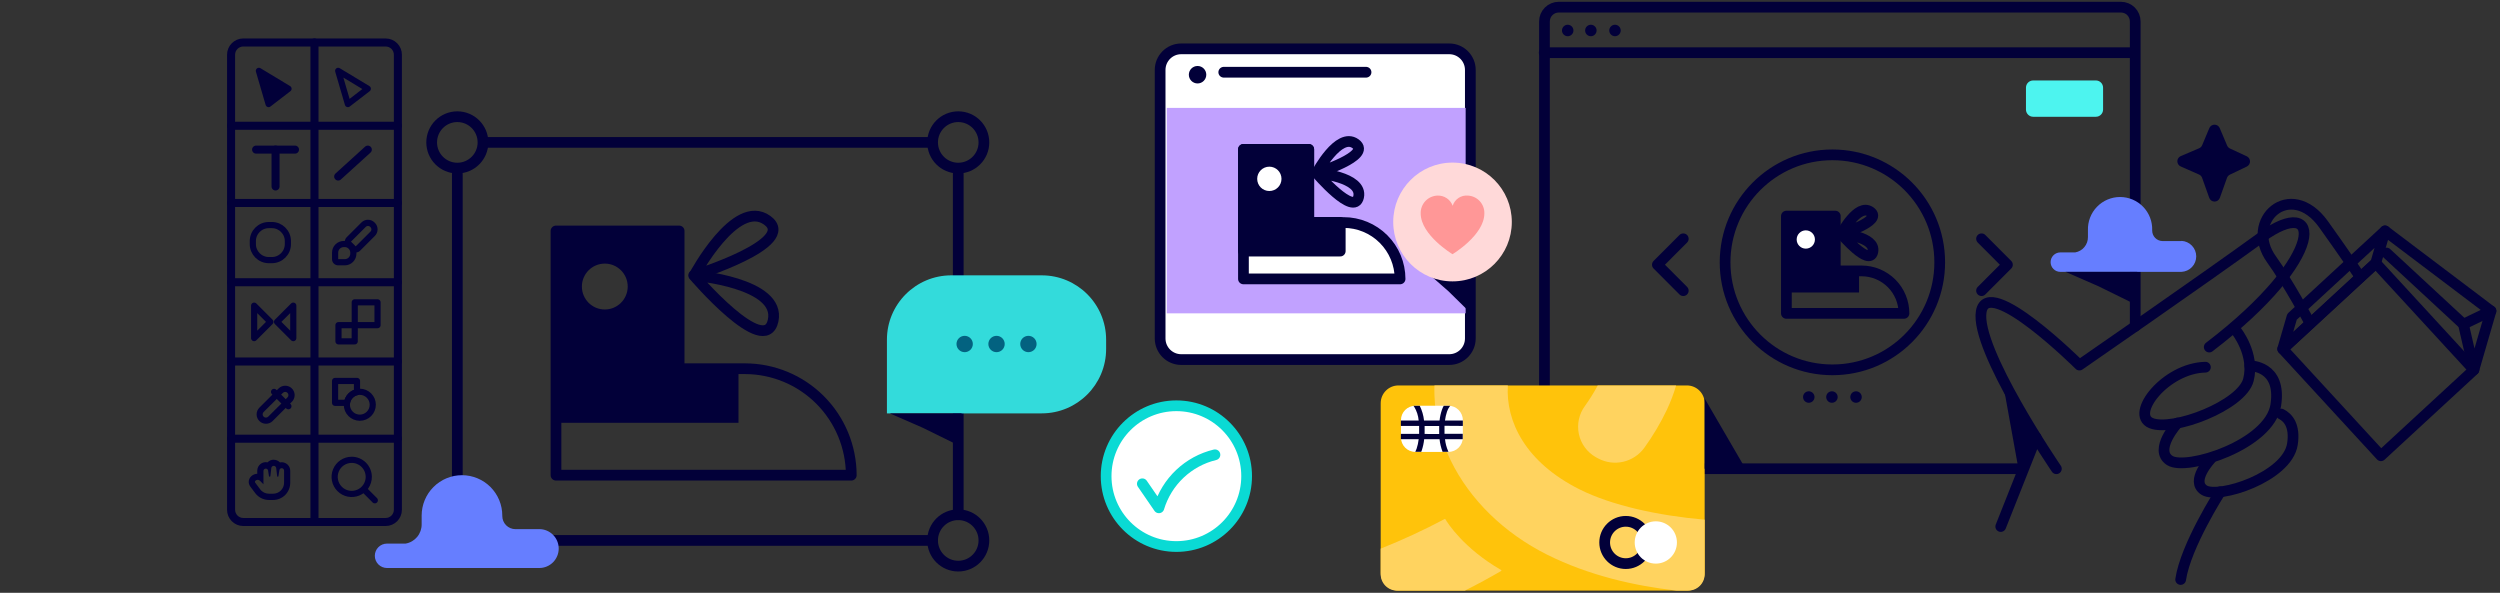 <svg width="932" height="221" viewBox="0 0 932 221" fill="none" xmlns="http://www.w3.org/2000/svg">
<rect x="0" y="0" width="932" height="221" fill="#333333" stroke="none"/>
<path d="M766.617 174.744C766.617 174.744 736.187 130.17 738.604 116.14C741.021 102.11 775.208 136.101 775.208 136.101C775.208 136.101 820.759 104.644 843.154 88.384C865.803 71.908 868.055 95.469 823.605 129.384" stroke="#020039" stroke-width="4" stroke-linecap="round" stroke-linejoin="round"/>
<path d="M833.677 123.338C833.677 123.338 840.661 131.969 838.219 141.589C835.777 151.208 809.902 161.043 801.931 157.735C793.96 154.427 807.296 137.204 822.176 136.887" stroke="#020039" stroke-width="4" stroke-linecap="round" stroke-linejoin="round"/>
<path d="M838.738 136.38C838.738 136.38 850.695 136.202 848.418 151.018C846.14 165.834 815.014 175.656 808.878 171.664C802.741 167.672 811.763 157.723 811.763 157.723" stroke="#020039" stroke-width="4" stroke-linecap="round" stroke-linejoin="round"/>
<path d="M850.417 154.351C852.947 155.619 855.68 158.61 854.618 165.568C852.72 177.874 827.034 186.125 821.72 182.728C816.406 179.332 824.112 171.17 824.112 171.17" stroke="#020039" stroke-width="4" stroke-linecap="round" stroke-linejoin="round"/>
<path d="M827.718 183.362C827.718 183.362 814.799 203.488 812.952 216.035" stroke="#020039" stroke-width="4" stroke-linecap="round" stroke-linejoin="round"/>
<path d="M759.063 163.058L745.879 196.289" stroke="#020039" stroke-width="4" stroke-linecap="round" stroke-linejoin="round"/>
<path d="M885.702 98.112L851.014 130.13L887.609 169.908L922.297 137.891L885.702 98.112Z" stroke="#020039" stroke-width="4" stroke-linecap="round" stroke-linejoin="round"/>
<path d="M885.667 98.067L861.247 120.613L850.986 130.081L854.466 118.091L889.147 86.077L885.667 98.067Z" stroke="#020039" stroke-width="4" stroke-linecap="round" stroke-linejoin="round"/>
<path d="M889.147 86.077L928.636 115.924L922.272 137.837L918.362 120.867L889.716 94.328" stroke="#020039" stroke-width="4" stroke-linecap="round" stroke-linejoin="round"/>
<path d="M928.636 115.924L918.362 120.867" stroke="#020039" stroke-width="4" stroke-linecap="round" stroke-linejoin="round"/>
<path d="M879.961 103.339C879.961 103.339 873.496 93.77 866.195 83.593C853.896 66.483 836.271 82.199 846.912 96.825C852.77 104.898 861.248 120.613 861.248 120.613" stroke="#020039" stroke-width="4" stroke-linecap="round" stroke-linejoin="round"/>
<path d="M823.618 47.802L820.961 54.139C820.75 54.645 820.351 55.05 819.848 55.267L812.977 58.194C812.6 58.357 812.278 58.627 812.053 58.97C811.827 59.314 811.706 59.716 811.706 60.127C811.706 60.538 811.827 60.941 812.053 61.284C812.278 61.628 812.6 61.898 812.977 62.06L819.822 65.076C820.091 65.195 820.331 65.369 820.527 65.588C820.724 65.806 820.872 66.064 820.961 66.344L823.606 73.745C823.75 74.155 824.019 74.51 824.373 74.762C824.728 75.013 825.151 75.148 825.586 75.148C826.02 75.148 826.444 75.013 826.798 74.762C827.153 74.51 827.421 74.155 827.566 73.745L830.223 66.306C830.411 65.782 830.798 65.355 831.298 65.114L837.625 62.085C837.98 61.911 838.279 61.641 838.489 61.305C838.698 60.968 838.809 60.58 838.809 60.184C838.809 59.788 838.698 59.4 838.489 59.064C838.279 58.728 837.98 58.457 837.625 58.283L831.298 55.343C830.828 55.117 830.458 54.724 830.261 54.24L827.579 47.903C827.439 47.495 827.177 47.139 826.83 46.883C826.482 46.627 826.065 46.484 825.634 46.473C825.202 46.462 824.778 46.584 824.418 46.821C824.058 47.059 823.779 47.401 823.618 47.802Z" fill="#020039"/>
<path d="M752.522 174.744H581.102C579.688 174.74 578.333 174.175 577.334 173.173C576.336 172.17 575.775 170.812 575.775 169.395V8.006C575.775 6.591 576.336 5.234 577.335 4.233C578.334 3.232 579.689 2.67 581.102 2.67H790.683C791.383 2.669 792.076 2.805 792.723 3.073C793.37 3.34 793.958 3.733 794.453 4.229C794.948 4.725 795.34 5.314 795.608 5.962C795.875 6.61 796.011 7.305 796.01 8.006V121.653" stroke="#020039" stroke-width="4" stroke-linecap="round" stroke-linejoin="round"/>
<path d="M575.674 19.64H794.365" stroke="#020039" stroke-width="4" stroke-linecap="round" stroke-linejoin="round"/>
<path d="M584.442 13.506C585.623 13.506 586.58 12.547 586.58 11.364C586.58 10.181 585.623 9.223 584.442 9.223C583.261 9.223 582.304 10.181 582.304 11.364C582.304 12.547 583.261 13.506 584.442 13.506Z" fill="#020039"/>
<path d="M593.071 13.506C594.252 13.506 595.21 12.547 595.21 11.364C595.21 10.181 594.252 9.223 593.071 9.223C591.89 9.223 590.933 10.181 590.933 11.364C590.933 12.547 591.89 13.506 593.071 13.506Z" fill="#020039"/>
<path d="M602.067 13.506C603.248 13.506 604.206 12.547 604.206 11.364C604.206 10.181 603.248 9.223 602.067 9.223C600.886 9.223 599.929 10.181 599.929 11.364C599.929 12.547 600.886 13.506 602.067 13.506Z" fill="#020039"/>
<path d="M674.315 150.156C675.496 150.156 676.453 149.197 676.453 148.014C676.453 146.832 675.496 145.873 674.315 145.873C673.134 145.873 672.177 146.832 672.177 148.014C672.177 149.197 673.134 150.156 674.315 150.156Z" fill="#020039"/>
<path d="M682.944 150.156C684.125 150.156 685.083 149.197 685.083 148.014C685.083 146.832 684.125 145.873 682.944 145.873C681.763 145.873 680.806 146.832 680.806 148.014C680.806 149.197 681.763 150.156 682.944 150.156Z" fill="#020039"/>
<path d="M691.928 150.156C693.109 150.156 694.066 149.197 694.066 148.014C694.066 146.832 693.109 145.873 691.928 145.873C690.747 145.873 689.789 146.832 689.789 148.014C689.789 149.197 690.747 150.156 691.928 150.156Z" fill="#020039"/>
<path d="M684.197 100.994V80.564H665.964V116.824H709.806C709.806 112.628 708.143 108.603 705.182 105.635C702.221 102.667 698.204 100.998 694.015 100.994H684.197Z" stroke="#020039" stroke-width="4" stroke-linecap="round" stroke-linejoin="round"/>
<path d="M693.054 109.042V100.994H684.235V80.564H665.964V100.994V109.042H693.054Z" fill="#020039"/>
<path d="M686.474 87.154C686.474 87.154 692.611 75.596 697.305 78.967C701.999 82.338 686.474 87.154 686.474 87.154Z" stroke="#020039" stroke-width="4" stroke-linecap="round" stroke-linejoin="round"/>
<path d="M686.398 87.154C686.398 87.154 699.431 88.219 698.191 93.884C696.951 99.549 686.398 87.154 686.398 87.154Z" stroke="#020039" stroke-width="4" stroke-linecap="round" stroke-linejoin="round"/>
<path d="M683.121 137.875C705.217 137.875 723.129 119.933 723.129 97.8C723.129 75.668 705.217 57.726 683.121 57.726C661.025 57.726 643.113 75.668 643.113 97.8C643.113 119.933 661.025 137.875 683.121 137.875Z" stroke="#020039" stroke-width="4" stroke-linecap="round" stroke-linejoin="round"/>
<path d="M627.525 108.358L617.871 98.688L627.525 89.017" stroke="#020039" stroke-width="4" stroke-linecap="round" stroke-linejoin="round"/>
<path d="M738.718 89.017L748.372 98.688L738.718 108.358" stroke="#020039" stroke-width="4" stroke-linecap="round" stroke-linejoin="round"/>
<path d="M781.345 29.995H757.963C756.481 29.995 755.28 31.198 755.28 32.682V40.844C755.28 42.328 756.481 43.531 757.963 43.531H781.345C782.826 43.531 784.027 42.328 784.027 40.844V32.682C784.027 31.198 782.826 29.995 781.345 29.995Z" fill="#4DF4EF"/>
<path d="M746.79 143.3L759.063 163.058L752.471 174.744L746.79 143.3Z" fill="#020039"/>
<path d="M628.879 143.693H521.342C517.688 143.693 514.725 146.66 514.725 150.321V213.551C514.725 217.212 517.688 220.18 521.342 220.18H628.879C632.533 220.18 635.496 217.212 635.496 213.551V150.321C635.496 146.66 632.533 143.693 628.879 143.693Z" fill="#FFC30B"/>
<path d="M588.883 182.449C568.639 172.31 561.313 157.102 562.122 143.693H534.767C534.454 153.38 536.541 162.994 540.84 171.677C547.951 186.277 560.705 198.735 576.749 206.771C592.312 214.552 609.444 218.405 624.906 220.167H629.41C630.209 220.169 631 220.013 631.738 219.708C632.476 219.403 633.147 218.955 633.713 218.39C634.278 217.825 634.727 217.153 635.033 216.414C635.339 215.676 635.496 214.883 635.496 214.083V193.742C618.276 192.234 600.916 188.47 588.883 182.449Z" fill="#FFD35F"/>
<path d="M559.63 212.512C545.547 204.363 539.613 194.882 538.829 193.564C538.818 193.542 538.803 193.522 538.784 193.505C538.765 193.489 538.743 193.477 538.719 193.47C538.695 193.462 538.67 193.46 538.645 193.464C538.621 193.467 538.597 193.475 538.576 193.488C530.83 197.597 522.868 201.282 514.725 204.527V214.096C514.725 215.71 515.365 217.257 516.504 218.398C517.643 219.539 519.188 220.18 520.798 220.18H546.104C550.743 217.848 555.239 215.41 559.592 212.867C559.626 212.853 559.655 212.83 559.677 212.801C559.699 212.772 559.713 212.737 559.717 212.701C559.72 212.664 559.714 212.628 559.699 212.594C559.684 212.561 559.66 212.533 559.63 212.512Z" fill="#FFD35F"/>
<path d="M594.881 170.409L595.842 170.929C598.696 172.438 601.997 172.87 605.142 172.144C608.288 171.418 611.067 169.583 612.974 166.975C616.203 162.511 619.024 157.764 621.401 152.793C622.778 149.859 623.933 146.826 624.855 143.718H595.627C594.211 146.353 592.626 148.893 590.882 151.322C589.785 152.802 589.014 154.498 588.619 156.299C588.225 158.099 588.216 159.963 588.594 161.767C588.972 163.571 589.728 165.274 590.811 166.764C591.895 168.254 593.282 169.496 594.881 170.409V170.409Z" fill="#FFD35F"/>
<path d="M539.98 151.259H527.643C524.681 151.259 522.279 153.665 522.279 156.633V163.096C522.279 166.064 524.681 168.47 527.643 168.47H539.98C542.943 168.47 545.345 166.064 545.345 163.096V156.633C545.345 153.665 542.943 151.259 539.98 151.259Z" fill="white"/>
<path d="M545.345 158.787V156.772H538.689C538.835 155.639 539.089 154.523 539.449 153.439C539.669 152.784 539.985 152.165 540.385 151.601L540.651 151.272H538.221C537.958 151.756 537.734 152.26 537.551 152.78C537.107 154.078 536.81 155.421 536.665 156.785H530.883C530.677 154.866 530.133 153 529.276 151.272H526.922L527.188 151.601C528.146 153.17 528.726 154.94 528.883 156.772H522.241V158.787H529.048C529.048 159.358 529.048 159.928 529.048 160.486C529.048 161.043 529.048 161.347 529.048 161.753H522.241V163.743H528.883C528.75 164.945 528.492 166.13 528.112 167.279C527.998 167.57 527.871 167.887 527.732 168.179L527.618 168.42H529.832L530.022 167.951C530.479 166.586 530.784 165.175 530.933 163.743H536.665C536.835 165.344 537.214 166.916 537.791 168.42H539.98L539.866 168.179C539.251 166.77 538.858 165.273 538.702 163.743H545.307V161.728H538.512C538.512 161.233 538.512 160.726 538.512 160.232C538.512 159.738 538.512 159.231 538.512 158.737L545.345 158.787ZM531.098 161.778C531.098 161.347 531.098 160.917 531.098 160.511C531.098 160.105 531.098 159.383 531.098 158.813H536.526C536.526 159.307 536.526 159.801 536.526 160.308C536.526 160.815 536.526 161.297 536.526 161.804L531.098 161.778Z" fill="#020039"/>
<path d="M606.091 210.117C610.437 210.117 613.961 206.587 613.961 202.234C613.961 197.88 610.437 194.35 606.091 194.35C601.744 194.35 598.221 197.88 598.221 202.234C598.221 206.587 601.744 210.117 606.091 210.117Z" stroke="#020039" stroke-width="4" stroke-linecap="round" stroke-linejoin="round"/>
<path d="M617.289 210.117C621.635 210.117 625.159 206.587 625.159 202.234C625.159 197.88 621.635 194.35 617.289 194.35C612.942 194.35 609.419 197.88 609.419 202.234C609.419 206.587 612.942 210.117 617.289 210.117Z" fill="white"/>
<path d="M540.284 18.208H440.352C436.012 18.208 432.494 21.732 432.494 26.079V126.177C432.494 130.524 436.012 134.048 440.352 134.048H540.284C544.623 134.048 548.141 130.524 548.141 126.177V26.079C548.141 21.732 544.623 18.208 540.284 18.208Z" fill="white" stroke="#020039" stroke-width="4" stroke-linecap="round" stroke-linejoin="round"/>
<path d="M635.496 148.56V174.744H650.73L635.496 148.56Z" fill="#020039"/>
<path d="M673.201 92.693C675.081 92.693 676.605 91.167 676.605 89.284C676.605 87.401 675.081 85.874 673.201 85.874C671.322 85.874 669.798 87.401 669.798 89.284C669.798 91.167 671.322 92.693 673.201 92.693Z" fill="white"/>
<path d="M446.45 31.11C448.246 31.11 449.702 29.652 449.702 27.853C449.702 26.054 448.246 24.596 446.45 24.596C444.654 24.596 443.199 26.054 443.199 27.853C443.199 29.652 444.654 31.11 446.45 31.11Z" fill="#020039"/>
<path d="M456.218 26.928H509.259" stroke="#020039" stroke-width="4" stroke-linecap="round" stroke-linejoin="round"/>
<path d="M546.395 40.223H434.974V116.811H546.395V40.223Z" fill="#C1A1FF"/>
<path d="M533.812 103.188H547.187V115.662L539.945 108.542L533.812 103.188Z" fill="#020039"/>
<path d="M541.498 104.898C553.706 104.898 563.603 94.985 563.603 82.757C563.603 70.528 553.706 60.615 541.498 60.615C529.29 60.615 519.394 70.528 519.394 82.757C519.394 94.985 529.29 104.898 541.498 104.898Z" fill="#FFD9D9"/>
<path d="M553.367 79.553C553.367 87.665 541.498 94.762 541.498 94.762C541.498 94.762 529.63 87.639 529.63 79.553C529.608 78.701 529.754 77.852 530.061 77.056C530.367 76.261 530.828 75.533 531.416 74.916C532.003 74.299 532.707 73.804 533.486 73.46C534.266 73.117 535.105 72.93 535.956 72.912C537.17 72.877 538.365 73.226 539.371 73.908C540.377 74.591 541.143 75.572 541.561 76.714C541.924 75.534 542.679 74.512 543.701 73.821C544.723 73.129 545.95 72.808 547.179 72.912C548.875 72.981 550.476 73.718 551.634 74.96C552.792 76.204 553.415 77.854 553.367 79.553V79.553Z" fill="#FF9797"/>
<path d="M487.901 82.959V55.685H463.557V103.973H521.95C521.936 98.395 519.715 93.05 515.773 89.111C511.83 85.172 506.489 82.959 500.921 82.959H487.901Z" fill="white" stroke="#020039" stroke-width="4" stroke-linecap="round" stroke-linejoin="round"/>
<path d="M499.643 93.605V82.896H487.901V55.685H463.557V82.896V93.605H499.643Z" fill="#020039" stroke="#020039" stroke-width="4" stroke-linecap="round" stroke-linejoin="round"/>
<path d="M490.887 64.468C490.887 64.468 499.048 49.069 505.311 53.569C511.574 58.068 490.887 64.468 490.887 64.468Z" stroke="#020039" stroke-width="4" stroke-linecap="round" stroke-linejoin="round"/>
<path d="M490.786 64.468C490.786 64.468 508.133 65.888 506.488 73.429C504.843 80.97 490.786 64.468 490.786 64.468Z" stroke="#020039" stroke-width="4" stroke-linecap="round" stroke-linejoin="round"/>
<path d="M473.211 71.211C475.713 71.211 477.741 69.179 477.741 66.673C477.741 64.168 475.713 62.136 473.211 62.136C470.709 62.136 468.681 64.168 468.681 66.673C468.681 69.179 470.709 71.211 473.211 71.211Z" fill="white"/>
<path d="M253.179 137.457V86.102H207.274V177.152H317.354C317.34 166.626 313.159 156.535 305.728 149.094C298.296 141.652 288.221 137.467 277.712 137.457H253.179Z" stroke="#020039" stroke-width="4" stroke-linecap="round" stroke-linejoin="round"/>
<path d="M258.797 102.667C258.797 102.667 274.246 73.631 286 82.11C297.755 90.589 258.797 102.667 258.797 102.667Z" stroke="#020039" stroke-width="4" stroke-linecap="round" stroke-linejoin="round"/>
<path d="M258.607 102.667C258.607 102.667 291.327 105.354 288.214 119.562C285.102 133.769 258.607 102.667 258.607 102.667Z" stroke="#020039" stroke-width="4" stroke-linecap="round" stroke-linejoin="round"/>
<path fill-rule="evenodd" clip-rule="evenodd" d="M275.308 137.419V157.621H207.274V137.419V86.103H253.179V137.419H275.308ZM234.01 106.824C234.01 111.549 230.186 115.379 225.469 115.379C220.752 115.379 216.928 111.549 216.928 106.824C216.928 102.1 220.752 98.269 225.469 98.269C230.186 98.269 234.01 102.1 234.01 106.824Z" fill="#020039"/>
<path d="M357.235 64.861V191.892" stroke="#020039" stroke-width="4" stroke-linecap="round" stroke-linejoin="round"/>
<path d="M181.678 53.087H346.139" stroke="#020039" stroke-width="4" stroke-linecap="round" stroke-linejoin="round"/>
<path d="M170.493 190.257V64.874" stroke="#020039" stroke-width="4" stroke-linecap="round" stroke-linejoin="round"/>
<path d="M347.67 201.473H181.614" stroke="#020039" stroke-width="4" stroke-linecap="round" stroke-linejoin="round"/>
<path d="M170.493 62.668C175.775 62.668 180.058 58.379 180.058 53.087C180.058 47.795 175.775 43.505 170.493 43.505C165.21 43.505 160.927 47.795 160.927 53.087C160.927 58.379 165.21 62.668 170.493 62.668Z" stroke="#020039" stroke-width="4" stroke-linecap="round" stroke-linejoin="round"/>
<path d="M357.235 211.055C362.518 211.055 366.801 206.765 366.801 201.473C366.801 196.181 362.518 191.892 357.235 191.892C351.953 191.892 347.67 196.181 347.67 201.473C347.67 206.765 351.953 211.055 357.235 211.055Z" stroke="#020039" stroke-width="4" stroke-linecap="round" stroke-linejoin="round"/>
<path d="M357.235 62.668C362.518 62.668 366.801 58.379 366.801 53.087C366.801 47.795 362.518 43.505 357.235 43.505C351.953 43.505 347.67 47.795 347.67 53.087C347.67 58.379 351.953 62.668 357.235 62.668Z" stroke="#020039" stroke-width="4" stroke-linecap="round" stroke-linejoin="round"/>
<path d="M438.554 203.742C453.019 203.742 464.745 191.996 464.745 177.507C464.745 163.018 453.019 151.272 438.554 151.272C424.089 151.272 412.363 163.018 412.363 177.507C412.363 191.996 424.089 203.742 438.554 203.742Z" fill="white" stroke="#0ADAD4" stroke-width="4" stroke-linecap="round" stroke-linejoin="round"/>
<path d="M425.867 180.353L432.032 189.316C433.492 184.482 436.189 180.113 439.856 176.645C443.522 173.177 448.03 170.729 452.932 169.545" fill="white"/>
<path d="M425.867 180.353L432.032 189.316C433.492 184.482 436.189 180.113 439.856 176.645C443.522 173.177 448.03 170.729 452.932 169.545" stroke="#0ADAD4" stroke-width="4" stroke-linecap="round" stroke-linejoin="round"/>
<path d="M201.047 197.265H192.101C190.807 197.252 189.571 196.726 188.663 195.802C187.755 194.878 187.249 193.632 187.255 192.335V192.208C187.255 188.215 185.672 184.385 182.853 181.562C180.034 178.738 176.21 177.152 172.224 177.152C168.237 177.152 164.414 178.738 161.595 181.562C158.776 184.385 157.192 188.215 157.192 192.208V195.466C157.208 197.18 156.615 198.844 155.519 200.161C154.422 201.477 152.894 202.36 151.207 202.652H144.274C143.069 202.652 141.914 203.131 141.062 203.984C140.21 204.838 139.731 205.995 139.731 207.202C139.731 208.408 140.21 209.566 141.062 210.419C141.914 211.272 143.069 211.752 144.274 211.752H201.047C202.966 211.752 204.807 210.988 206.164 209.628C207.522 208.269 208.284 206.425 208.284 204.502C208.284 202.579 207.522 200.736 206.164 199.376C204.807 198.016 202.966 197.253 201.047 197.253V197.265Z" fill="#667EFF"/>
<path d="M813.255 89.867H806.132C805.112 89.84 804.142 89.414 803.433 88.679C802.723 87.944 802.329 86.96 802.336 85.938V85.836C802.388 84.228 802.117 82.626 801.539 81.125C800.96 79.624 800.087 78.254 798.969 77.099C797.852 75.942 796.514 75.023 795.035 74.395C793.556 73.768 791.967 73.444 790.36 73.444C788.754 73.444 787.164 73.768 785.685 74.395C784.206 75.023 782.868 75.942 781.751 77.099C780.634 78.254 779.76 79.624 779.182 81.125C778.603 82.626 778.332 84.228 778.384 85.836V88.371C778.401 89.737 777.931 91.064 777.059 92.114C776.187 93.163 774.97 93.868 773.627 94.1H768.085C767.125 94.1 766.205 94.481 765.526 95.161C764.847 95.841 764.466 96.763 764.466 97.724C764.466 98.686 764.847 99.608 765.526 100.287C766.205 100.967 767.125 101.349 768.085 101.349H813.255C814.737 101.28 816.135 100.641 817.159 99.566C818.184 98.491 818.755 97.062 818.755 95.576C818.755 94.09 818.184 92.661 817.159 91.586C816.135 90.511 814.737 89.873 813.255 89.803V89.867Z" fill="#667EFF"/>
<g clip-path="url(#clip0_1318:377102)">
<path d="M143.769 15.837H90.706C88.187 15.837 86.145 17.879 86.145 20.398V190.037C86.145 192.556 88.187 194.598 90.706 194.598H143.769C146.288 194.598 148.33 192.556 148.33 190.037V20.398C148.33 17.879 146.288 15.837 143.769 15.837Z" stroke="#020039" stroke-width="3" stroke-linecap="round" stroke-linejoin="round"/>
<path d="M100.132 38.797L96.515 26.414L107.563 33.08L100.132 38.797Z" fill="#020039" stroke="#020039" stroke-width="2.301" stroke-linecap="round" stroke-linejoin="round"/>
<path d="M129.695 38.797L126.072 26.414L137.12 33.08L129.695 38.797Z" stroke="#020039" stroke-width="2.301" stroke-linecap="round" stroke-linejoin="round"/>
<path d="M101.346 83.905H100.23C96.93 83.905 94.254 86.581 94.254 89.881V90.997C94.254 94.297 96.93 96.972 100.23 96.972H101.346C104.646 96.972 107.322 94.297 107.322 90.997V89.881C107.322 86.581 104.646 83.905 101.346 83.905Z" stroke="#020039" stroke-width="2.301" stroke-linecap="round" stroke-linejoin="round"/>
<path d="M94.743 113.945L100.794 119.996L94.743 126.046V113.945ZM109.335 113.945L103.284 119.996L109.335 126.046V113.945Z" stroke="#020039" stroke-width="2.301" stroke-linecap="round" stroke-linejoin="round"/>
<path d="M117.237 15.837V194.598" stroke="#020039" stroke-width="3" stroke-linecap="round" stroke-linejoin="round"/>
<path d="M148.33 46.883H86.145" stroke="#020039" stroke-width="3" stroke-linecap="round" stroke-linejoin="round"/>
<path d="M148.33 75.663H86.145" stroke="#020039" stroke-width="3" stroke-linecap="round" stroke-linejoin="round"/>
<path d="M148.33 105.214H86.145" stroke="#020039" stroke-width="3" stroke-linecap="round" stroke-linejoin="round"/>
<path d="M148.33 134.771H86.145" stroke="#020039" stroke-width="3" stroke-linecap="round" stroke-linejoin="round"/>
<path d="M148.33 163.552H86.145" stroke="#020039" stroke-width="3" stroke-linecap="round" stroke-linejoin="round"/>
<path d="M137.12 55.775L126.072 65.805" stroke="#020039" stroke-width="3" stroke-linecap="round" stroke-linejoin="round"/>
<path d="M95.474 55.775H109.973" stroke="#020039" stroke-width="3" stroke-linecap="round" stroke-linejoin="round"/>
<path d="M102.726 69.515V55.775" stroke="#020039" stroke-width="3" stroke-linecap="round" stroke-linejoin="round"/>
<path d="M140.744 121.215H132.249V112.714H140.744V121.215ZM132.249 121.215H126.187V127.26H132.231L132.249 121.215Z" stroke="#020039" stroke-width="2.301" stroke-linecap="round" stroke-linejoin="round"/>
<path d="M135.533 182.313L139.731 186.511L135.533 182.313ZM131.104 171.419C129.847 171.422 128.618 171.797 127.573 172.497C126.529 173.197 125.715 174.192 125.235 175.354C124.756 176.517 124.631 177.795 124.878 179.029C125.125 180.262 125.732 181.394 126.622 182.283C127.512 183.171 128.645 183.776 129.879 184.02C131.112 184.265 132.391 184.138 133.553 183.656C134.714 183.175 135.707 182.359 136.406 181.313C137.104 180.268 137.477 179.038 137.477 177.781C137.476 176.943 137.31 176.114 136.988 175.341C136.667 174.567 136.195 173.865 135.602 173.274C135.008 172.683 134.304 172.215 133.529 171.897C132.754 171.579 131.924 171.416 131.087 171.419H131.104Z" stroke="#020039" stroke-width="2.301" stroke-linecap="round" stroke-linejoin="round"/>
<path d="M106.31 146.096C106.548 146.096 106.781 146.166 106.98 146.299C107.178 146.431 107.333 146.619 107.425 146.84C107.516 147.06 107.541 147.302 107.495 147.536C107.449 147.77 107.335 147.986 107.167 148.155L99.994 155.327C99.766 155.556 99.455 155.684 99.132 155.684C98.808 155.684 98.498 155.556 98.269 155.327C98.04 155.098 97.912 154.788 97.912 154.464C97.912 154.141 98.04 153.83 98.269 153.601L105.481 146.447C105.593 146.335 105.726 146.247 105.872 146.187C106.018 146.126 106.175 146.095 106.333 146.096H106.31ZM106.333 143.795C105.872 143.793 105.415 143.882 104.989 144.059C104.563 144.236 104.177 144.496 103.854 144.825L96.682 151.991C96.027 152.651 95.66 153.543 95.66 154.473C95.66 155.402 96.027 156.294 96.682 156.955C97.341 157.61 98.233 157.978 99.163 157.978C100.093 157.978 100.986 157.61 101.645 156.955L108.817 149.783C109.307 149.292 109.641 148.666 109.776 147.986C109.911 147.305 109.841 146.6 109.575 145.959C109.309 145.318 108.859 144.77 108.282 144.385C107.705 144 107.026 143.795 106.333 143.795V143.795Z" fill="#020039"/>
<path d="M102.168 146.096L107.517 151.445" stroke="#020039" stroke-width="2.301" stroke-linecap="round" stroke-linejoin="round"/>
<path d="M133.088 146.182V142.018H124.916V150.174H129.367C129.511 149.21 129.943 148.312 130.608 147.6C131.272 146.887 132.137 146.393 133.088 146.182V146.182Z" stroke="#020039" stroke-width="2.301" stroke-linecap="round" stroke-linejoin="round"/>
<path d="M134.135 155.718C136.803 155.718 138.966 153.555 138.966 150.887C138.966 148.219 136.803 146.056 134.135 146.056C131.467 146.056 129.304 148.219 129.304 150.887C129.304 153.555 131.467 155.718 134.135 155.718Z" stroke="#020039" stroke-width="2.301" stroke-linecap="round" stroke-linejoin="round"/>
<path d="M137.183 84.222C137.485 84.223 137.774 84.343 137.989 84.555L138.138 84.705C138.349 84.92 138.467 85.209 138.467 85.51C138.467 85.811 138.349 86.1 138.138 86.315L132.611 91.837L130.851 90.082L136.378 84.555C136.592 84.343 136.882 84.223 137.183 84.222V84.222ZM137.183 81.921C136.731 81.92 136.284 82.008 135.866 82.18C135.449 82.353 135.069 82.607 134.751 82.927L129.223 88.455C128.793 88.886 128.552 89.47 128.552 90.079C128.552 90.689 128.793 91.273 129.223 91.704L130.983 93.464C131.197 93.678 131.451 93.848 131.73 93.964C132.009 94.079 132.309 94.139 132.611 94.139C132.913 94.139 133.213 94.079 133.492 93.964C133.771 93.848 134.025 93.678 134.239 93.464L139.766 87.937C140.407 87.291 140.766 86.417 140.766 85.507C140.766 84.597 140.407 83.723 139.766 83.077L139.611 82.927C139.293 82.608 138.914 82.354 138.498 82.181C138.081 82.008 137.634 81.92 137.183 81.921Z" fill="#020039"/>
<path d="M128.522 92.113C129.068 92.113 129.591 92.329 129.978 92.716C130.364 93.102 130.581 93.626 130.581 94.172V94.557C130.581 95.103 130.364 95.627 129.978 96.013C129.591 96.399 129.068 96.616 128.522 96.616H126.077V94.183C126.077 93.637 126.294 93.113 126.68 92.727C127.067 92.341 127.59 92.124 128.136 92.124H128.522V92.113ZM128.522 89.823H128.136C126.981 89.825 125.873 90.285 125.055 91.102C124.238 91.919 123.778 93.027 123.777 94.183V96.627C123.777 97.238 124.019 97.823 124.451 98.254C124.882 98.686 125.467 98.928 126.077 98.928H128.522C129.677 98.927 130.785 98.467 131.603 97.65C132.42 96.832 132.88 95.724 132.881 94.568V94.183C132.88 93.027 132.42 91.919 131.603 91.102C130.785 90.285 129.677 89.825 128.522 89.823Z" fill="#020039"/>
<path d="M102.065 173.668C102.292 173.67 102.511 173.757 102.677 173.911C102.844 174.065 102.948 174.276 102.968 174.502L103.325 177.499C103.325 177.561 103.349 177.621 103.394 177.666C103.438 177.71 103.498 177.735 103.56 177.735C103.623 177.735 103.683 177.71 103.727 177.666C103.771 177.621 103.796 177.561 103.796 177.499L104.141 175.376C104.152 175.143 104.255 174.924 104.427 174.766C104.6 174.609 104.828 174.526 105.061 174.537C105.295 174.547 105.514 174.65 105.672 174.823C105.829 174.996 105.912 175.224 105.901 175.457V179.972C105.901 181.055 105.471 182.094 104.705 182.859C103.939 183.625 102.901 184.055 101.818 184.055H100.265C99.628 184.056 99 183.907 98.43 183.622C97.861 183.336 97.367 182.921 96.986 182.411L95.146 179.943C95.068 179.839 95.03 179.71 95.04 179.58C95.049 179.45 95.105 179.328 95.198 179.236C95.31 179.12 95.444 179.028 95.592 178.966C95.74 178.903 95.9 178.871 96.06 178.871C96.221 178.871 96.381 178.903 96.529 178.966C96.677 179.028 96.811 179.12 96.923 179.236L98.217 180.541V175.463C98.243 175.256 98.341 175.066 98.494 174.925C98.647 174.784 98.845 174.703 99.053 174.695C99.261 174.688 99.465 174.754 99.628 174.883C99.791 175.012 99.902 175.195 99.943 175.399L100.265 177.481C100.276 177.545 100.309 177.604 100.358 177.646C100.407 177.688 100.47 177.711 100.535 177.712C100.602 177.711 100.666 177.686 100.715 177.641C100.765 177.597 100.797 177.536 100.805 177.47L101.139 174.52C101.155 174.289 101.258 174.073 101.426 173.915C101.595 173.757 101.817 173.669 102.048 173.668H102.065ZM102.048 171.368C101.617 171.37 101.192 171.458 100.797 171.628C100.401 171.798 100.045 172.046 99.747 172.357C99.284 172.259 98.805 172.265 98.345 172.375C97.884 172.485 97.454 172.697 97.086 172.995C96.718 173.292 96.421 173.668 96.217 174.095C96.012 174.522 95.906 174.989 95.905 175.463V176.613C95.027 176.645 94.194 177.011 93.576 177.637C93.085 178.117 92.786 178.76 92.734 179.444C92.683 180.129 92.882 180.809 93.294 181.358C93.702 181.899 94.444 182.934 95.134 183.825C95.731 184.621 96.505 185.268 97.394 185.714C98.283 186.16 99.264 186.394 100.259 186.396H101.812C103.505 186.395 105.128 185.722 106.324 184.525C107.521 183.328 108.194 181.705 108.196 180.012V175.497C108.194 174.654 107.859 173.846 107.263 173.25C106.667 172.654 105.859 172.318 105.015 172.317C104.795 172.316 104.575 172.339 104.36 172.386C104.063 172.075 103.706 171.826 103.31 171.657C102.915 171.487 102.49 171.398 102.059 171.396L102.048 171.368Z" fill="#020039"/>
</g>
<path d="M330.644 126.647C330.644 113.393 341.389 102.647 354.644 102.647H388.363C401.617 102.647 412.363 113.393 412.363 126.647V130.105C412.363 143.36 401.617 154.105 388.363 154.105H330.644V126.647Z" fill="#33DBDB"/>
<path d="M359.625 131.291C361.308 131.291 362.673 129.926 362.673 128.243C362.673 126.56 361.308 125.196 359.625 125.196C357.942 125.196 356.578 126.56 356.578 128.243C356.578 129.926 357.942 131.291 359.625 131.291ZM371.509 131.291C373.192 131.291 374.556 129.926 374.556 128.243C374.556 126.56 373.192 125.196 371.509 125.196C369.826 125.196 368.461 126.56 368.461 128.243C368.461 129.926 369.826 131.291 371.509 131.291ZM383.392 131.291C385.075 131.291 386.44 129.926 386.44 128.243C386.44 126.56 385.075 125.196 383.392 125.196C381.709 125.196 380.345 126.56 380.345 128.243C380.345 129.926 381.709 131.291 383.392 131.291Z" fill="#036280"/>
<path d="M331.712 154.105H358.461V166.58L343.977 159.46L331.712 154.105Z" fill="#020039"/>
<path d="M770.016 101.349H796.766V113.824L782.282 106.704L770.016 101.349Z" fill="#020039"/>
<defs>
<clipPath id="clip0_1318:377102">
<rect width="66" height="183" fill="white" transform="translate(84.302 13.398)"/>
</clipPath>
</defs>
</svg>

